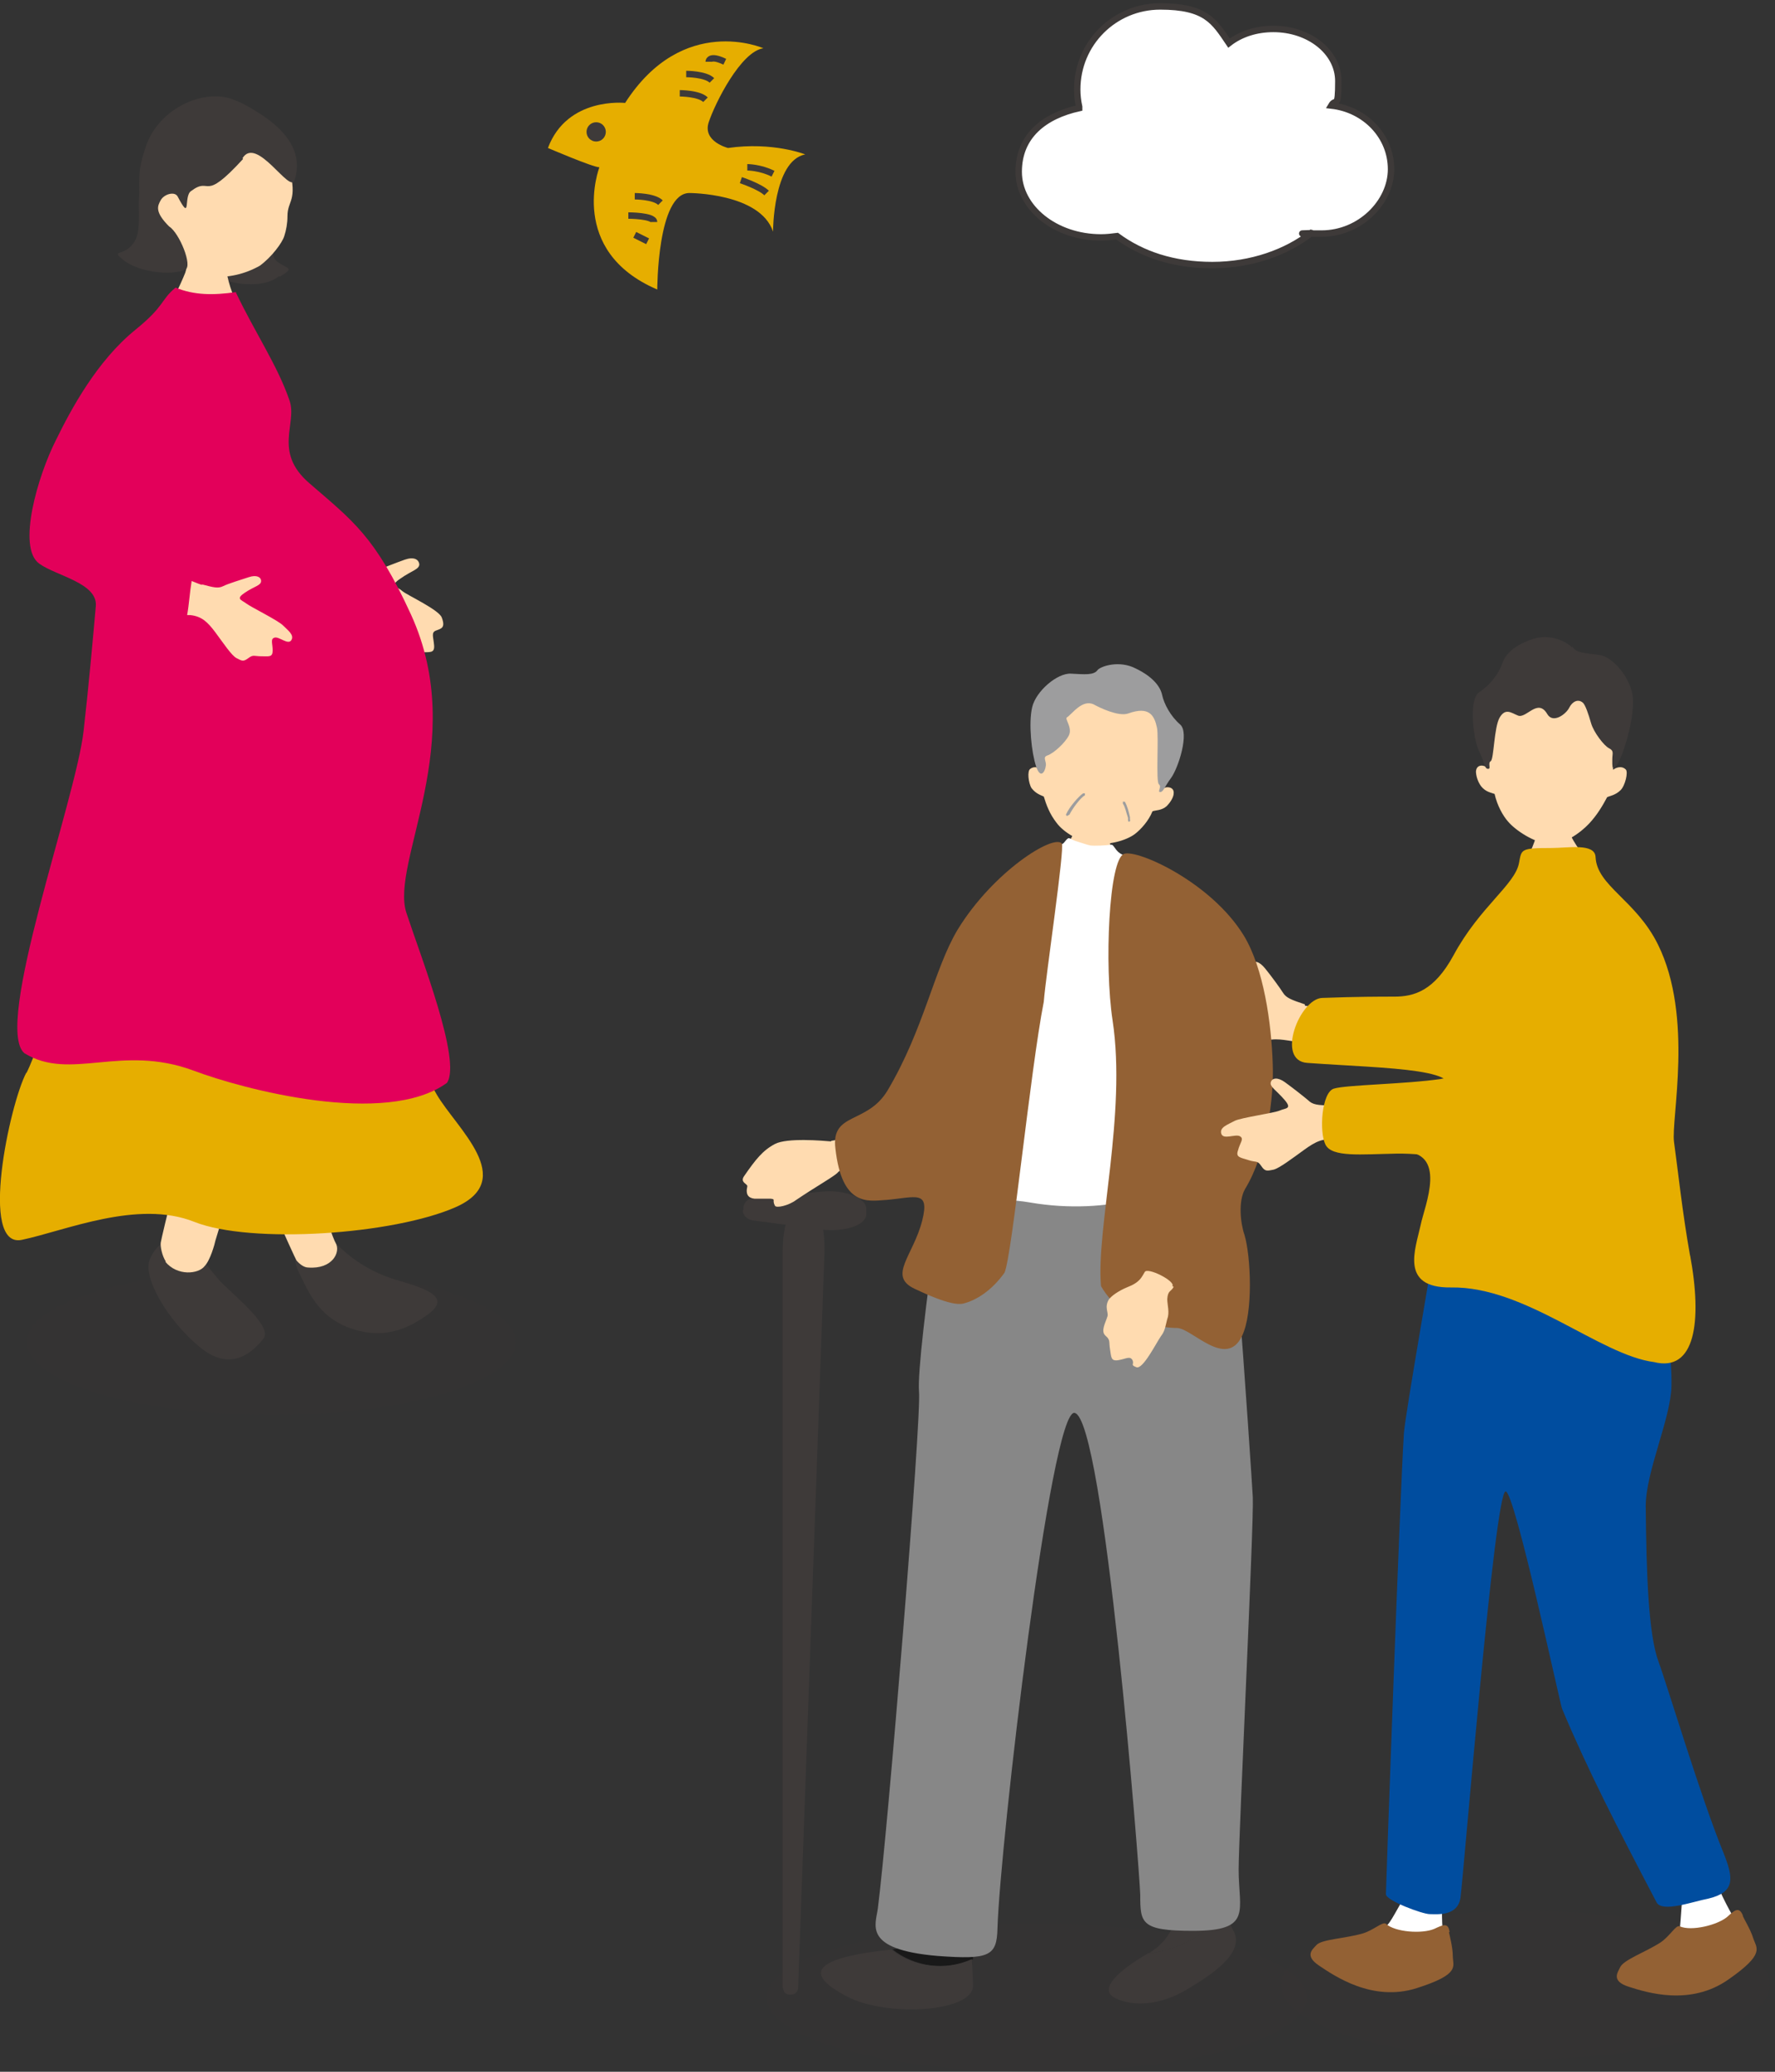 <svg viewBox="0 0 276 322" xmlns="http://www.w3.org/2000/svg"><rect x="0" y="0" width="276" height="322" fill="#333333" stroke="none"/><ellipse cx="42.2" cy="208.6" fill="#3e3a39" opacity=".1" rx="38" ry="11.3"/><ellipse cx="161.2" cy="310.5" fill="#3e3a39" opacity=".1" rx="42" ry="11.5"/><ellipse cx="237.2" cy="308.5" fill="#3e3a39" opacity=".1" rx="38" ry="11.5"/><path d="m167.8 16.6c-.2-.9-.3-1.8-.3-2.7 0-7.2 5.8-12.9 12.9-12.9s8.4 2.3 10.7 5.7c1.8-1.4 4.2-2.2 6.9-2.2 5.6 0 10.1 3.6 10.1 8.1s-.4 2.6-1.1 3.8c5.3.6 9.3 4.8 9.3 9.9s-4.8 10-10.8 10-1.1 0-1.6-.1c-3.8 3-9.3 5-15.4 5s-11-1.7-14.8-4.5c-.8.1-1.6.2-2.5.2-7.1 0-12.8-4.6-12.8-10.2s4-8.7 9.4-9.9z" fill="#fff" stroke="#3e3a39" stroke-miterlimit="10"/><path d="m118.7 7.5s-12.5-5.5-21.5 8.5c0 0-9-1-12 7 0 0 7 3 8 3 0 0-5 13 9 19 0 0 0-15 5-15 0 0 11 0 13 6 0 0 0-11 5-12 0 0-5-2-12-1 0 0-4-1-3-4s5-11 8.5-11.5z" fill="#e6ae00"/><path d="m116.2 26s2 0 4 1" fill="none" stroke="#3e3a39" stroke-miterlimit="10"/><path d="m115.2 28s3 1 4 2" fill="none" stroke="#3e3a39" stroke-miterlimit="10"/><circle cx="92.7" cy="20.5" fill="#3e3a39" r="1.5"/><g fill="none" stroke="#3e3a39" stroke-miterlimit="10"><path d="m106.7 11.5s3 0 4 1"/><path d="m110.2 9.6s0-1.2 2.5 0"/><path d="m105.7 14.5s3 0 4 1"/><path d="m98.7 30.5s3 0 4 1"/><path d="m97.7 33.5s4 0 4 1"/><path d="m98.7 36.5 2 1"/></g><path d="m43.4 42.9c-2.3 2-7.6 1.4-9.7 0-4.6-3.1 5.1-5.5 6.2-7.5.8-1.5 2-.7 3.1 1.9.3.8-1.7 2.4.6 3.7 1.3.8 2.1.7-.1 2z" fill="#3e3a39"/><path d="m38.2 50c-2-4-2.5-5.2-3.1-8.3-.2-1.1 0-2.9 0-3.3-.3 0-5.2 0-5.6 0-.1.6-.4 3.2-.7 4-.8 2-2.2 4.9-3.5 6.6" fill="#ffdbb0"/><path d="m25.5 37.2c1.8 3.6 4.8 5.6 7.4 5.8s5.2-.4 7.5-1.7c1.9-1.4 3.5-3.6 3.8-4.6.3-.9.5-2 .5-3.1 0-2.5 1.6-2.3.3-7.4-.4-1.5-3.1-8.7-10.2-9.7-6.2-.8-13 13.1-9.3 20.7z" fill="#ffdbb0"/><path d="m37.7 24.6c2.2-3.6 7.4 5.6 8.1 3.4 1.6-4.9-2.3-8.4-5.5-10.4-.8-.5-2.7-1.8-4.9-2.4-4.6-1.1-10.8 2-12.7 7.5-1.5 4.4-.9 5.4-1.1 8.5-.1 1.5.3 4.6-.6 6.2-1.5 2.7-4.1 1.2-1.7 3.1 2.3 1.8 7.4 2.4 9.5 1.4 1.2-.5-.9-5.7-2.5-6.7-2.3-2.3-1.8-3.2-1.3-4.1s2.1-1.4 2.6-.6c2.2 4.2.9 0 2.1-.8 3.2-2.4 1.7 2 8.1-5z" fill="#3e3a39"/><path d="m54.3 88.5c2.2.6 3.1.7 4 .3s3.2-1.3 4.6-1.8 2.2-.1 2.3.7c0 .8-1.2 1-2.9 2.2-1.8 1.2-.6 1.2.3 2 .9.7 5.7 2.9 6.1 4.1.6 1.6-.1 1.7-.9 2s-.4 1-.3 2.3-.7 1-2 1.1c-1.3 0-1.4-.3-2.3.4s-1.2.5-2.1 0-2.5-2.7-4-4.6c-1.5-1.8-2.5-2.9-4.6-3-.1 0-.3 0-.6 0 .3-2 .4-4.1.6-6.2 1 .3 1.7.6 2 .7z" fill="#ffdbb0"/><path d="m26.8 192.4c2.5 0 5.5 4.6 7.4 6.7 1.9 2 8.2 7 6.8 8.9-1.5 1.9-4.9 5.5-9.9 1.4s-9-10.9-7.8-13.7 3.5-3.3 3.5-3.3z" fill="#3e3a39"/><path d="m25.8 196.1c-.6-.9-.9-2.4-.8-3 .4-2.4 12.9-52.4 13.7-53.8 0 0 10.4 1.6 9.8 3.9-.6 2.2-14.6 48.3-15 49.6-.1.5-.8 3.1-1.7 4-.9 1.2-4.2 1.6-6.1-.7z" fill="#ffdbb0"/><path d="m50 190.7c-2.6 1.1-5.2 3.6-3.6 6.9s3.1 6.9 7.7 8.7c4.7 1.8 8.5.8 12.3-1.9s.2-4-4.2-5.3c-4.4-1.2-8.8-3.8-12.2-8.5z" fill="#3e3a39"/><path d="m22 140s10.2-6.2 10.9-5.1c.6 1.1 17.8 55.9 19.3 58.3.8 1.4-.5 4.1-4.3 3.8-.6 0-1.3-.5-1.8-1.1-.5-.7-24.2-54-24.1-56z" fill="#ffdbb0"/><path d="m4.1 166.8c2.5-4.9 8.8-25.7 10.8-29.5s4.2-15.8 3.3-20.7c-.9-5.2-2.7-12.6-1.9-15 15.4-1 16.3 1.2 31.6-1.7 6.3 10.3 2 25.3 6.4 33.4 3 5.4 8.8 28.7 13.6 36.8 3.1 5.3 12.6 13.2 3 17.5-9.7 4.3-31.9 5.8-40.7 2.3s-20.1 1.4-26.8 2.8-1.9-21.1.7-26z" fill="#e6ae00"/><path d="m36.7 45.5c2.9 6.1 6.5 11.4 8.3 16.7 1.3 3.6-2.6 8 3.1 12.9 6.8 5.9 10.2 8.2 15.8 20.4 9.1 19.9-3.3 38.6-.7 46.4 2.3 7 8.6 23 6.3 26.4-9.5 6.9-31.7 1-39.4-1.9-11.3-4.2-19.1 1.7-26.3-2.7-4.9-4.1 8-39.4 9.2-50.1.8-7 1.5-14.9 1.9-19.4.3-3.6-6.2-4.7-8.8-6.6-3.5-2.5-.2-13.7 2.6-19.2 2.4-4.9 6.4-12.3 12.3-17.1 4.7-3.8 3.9-4.6 6.3-6.6 2.9 1.2 5.9 1.2 9.4.7z" fill="#e3005a"/><path d="m31.3 90.8c1.9.5 2.6.7 3.4.3s2.8-1 4-1.4 1.9 0 1.9.6c0 .7-1 .8-2.5 1.8s-.6 1.1.2 1.7 4.9 2.6 5.7 3.4 1.8 1.5 1.3 2.3-1.9-.6-2.6-.4-.3.9-.3 2-.6.9-1.8.9c-1.1 0-1.2-.3-2 .3s-1 .4-1.8 0-2.1-2.4-3.3-4-2.1-2.5-3.9-2.7c-.1 0-.3 0-.5 0 .3-1.7.4-3.5.7-5.3.8.3 1.4.6 1.7.6z" fill="#ffdbb0"/><path d="m260.3 301.5c1-.6.9-1.7 1.2-5.5.2-2.7-8.9-18.7-15.1-27.5-2.8-3.9-5.7-23.3-5.6-25.9 0 0 10.4-3.7 11.2-1.5 3.2 8-1.1 17.5 3.1 23.8 5.8 8.6 9.1 19.9 11.2 26.1 1.2 3.6 3.2 6.9 3.6 7.6 1.7 4.5-9 6.6-9.5 3z" fill="#fff"/><path d="m271 297.7c-.6-1.5-1.4-.7-2.4.2-1.5 1.3-5.6 2.3-7.4 1.5-.6-.3-1.5 1.5-3 2.5-2.3 1.5-5.8 2.7-6.3 3.9-.3.7-1.5 2.1 1.4 3 2.8.9 9.5 3 15.4-1.1s4.4-4.9 3.9-6.5c-.4-1.3-1.4-2.9-1.6-3.4z" fill="#936134"/><path d="m214.6 299.7c1.2 0 1.6-1.1 3.5-4.4 1.4-2.4 1.3-18.1.6-28.9-.8-13.2 2.3-25.9 3.5-28.1 0 0 7.1-1.6 7.9.6.3.9.5 12.6-2 28.1-1.6 9.7-3.3 23.6-3.7 27.1-.4 3.8 0 6.3 0 7.1-.4 4.1-10.4 3.7-9.8-1.5z" fill="#fff"/><path d="m225.4 300.3c-.2-1.6-1.1-1.1-2.4-.5-1.9.8-6.1.5-7.5-.8-.5-.4-1.9 1-3.6 1.5-2.7.8-6.4.9-7.2 1.8-.5.6-2 1.6.4 3.2s8.3 5.7 15.2 3.5 5.6-3.4 5.6-5c0-1.3-.5-3.2-.6-3.7z" fill="#936134"/><path d="m222.7 195.5c-.1 1.2-4.1 23.8-4.4 27.2-.6 9.1-2.8 70.7-2.8 71.7s5.7 3.1 6.8 3.1 4.4.4 4.8-2.6c.6-4.9 5.3-62.8 7-63.1 1.4-.2 8.5 33.2 8.8 33.8 3.9 9.3 8.4 18.1 14.7 30.1.9 1.6 5.8-.2 8-.6 4.2-1 4-3.1 2.4-7.1-3.6-8.8-8.7-25.9-10.1-29.7-1.6-4.3-1.9-13.8-2-24.2 0-5.4 3.9-13.6 4-18.7.2-10.1-4.1-17.1-4.5-17.9-.5-.9-8.7-.8-16.1-1.1-8.6-.4-16.4-1.9-16.6-.9z" fill="#004d9f"/><path d="m202.9 156.1c-2.1-.7-2.9-1-3.4-1.8s-1.9-2.7-2.8-3.8-1.7-1.3-2.2-.6c-.4.6.4 1.4 1.2 3.3s-.1 1.3-1.2 1.5-6.2-.7-7.4-.4c-1.2.2-2.7.3-2.7 1.4s2.2.6 2.7 1.3-.2 1-1 2 0 1.2 1.1 1.9 1.3.5 1.7 1.5.7 1 1.7 1.1 3.5-.9 5.6-1.6c2.2-.7 3.5-.2 5.4 0 1.7.1 4.9 1.4 5.4.4.8-1.8 2.7-4.9-.8-5.5-1-.2-3-.4-3.3-.5z" fill="#ffdbb0"/><path d="m242.9 126.4c-.2 0-3.5.7-3.8.7 0 .6-.2 2.7-.4 3.4s-2 5-2.3 5.4c4.1 2.9 9.1 1.8 11.2-1.5-.7-.3-3.2-3.8-3.6-5.1-.3-1-.9-2.5-1-2.9z" fill="#ffdbb0"/><path d="m250.8 119.6c.7-6.9-1-15.3-8.9-15.6s-10.8 8.4-10.7 15.3c-.4-.4-1.6-.6-1.7.6 0 .5.2 1.5.8 2.3.7.9 1.6 1 2.1 1.2.4 1.8 1.3 3.4 2.1 4.3 1.1 1.3 4 3.3 6.5 3.5 2.1.1 4.7-1.7 6.1-3.2 1.3-1.4 2.1-2.8 2.8-4.1.4-.2 1.3-.3 2.1-1.1.7-.7 1.2-2.8.8-3.2-.7-.7-1.7-.2-1.9 0z" fill="#ffdbb0"/><path d="m244.4 100.6c-.6-.7-3.2-2.2-6-1.3s-4.3 2.3-4.8 3.8-1.9 3.4-3.6 4.5-.9 7.4 0 9.2.8 2.7 1.4 2.7c.5 0-.1-.9.4-1.2s.5-5.3 1.4-6.8 1.8-.7 2.8-.3c1.3.6 3.1-2.8 4.6-.2.9 1.5 2.9 0 3.4-1s1.4-1.4 2.1-.8c.4.3.9 1.8 1.3 3.2s2 3.5 2.8 3.9.5.8.5 1.7-.1 2.5 1 .4c1.1-2.2 2.4-7 2.2-9.9s-3-6.4-5.2-6.7-3.7-.3-4.2-1.3z" fill="#3e3a39"/><path d="m262.8 195.2c-1.2-6.7-1.9-13.4-2.5-17.7-.5-3.5 3.1-19.4-2.5-30.7-3.4-6.9-9.5-9.1-9.7-13.6-.1-2.2-4.3-1.4-6.9-1.4-4.8 0-4.6.2-5 2.3-.6 3.4-6.1 6.8-10.2 14.4-3 5.5-6.1 6.4-9.2 6.4-2.2 0-5.8 0-11.2.2-3.5.1-7.3 9.8-2.3 10.1 12.4.9 26.3.8 20.9 5.4-4.5 3.5-12 8.5-6.4 8.4 7.5-.2 3.7 8.4 3.1 11.4-.8 3.7-3.3 9.8 4.7 9.7 11.6-.2 23.1 10.5 31.6 11.6 6.4 1.6 7.5-6.3 5.6-16.6z" fill="#e6ae00"/><path d="m172.2 126.5c-.3 0-3.7 0-4.1 0-.2.6-1.1 2.8-1.4 3.5-.9 2-4.3 4.3-5.4 5.7-1.7 2.2-1.9 2.6-2.1 2.9 3.5 3.8 15.4 2.3 18.2-.7.5-2.6 0-3.2-1.3-3.5-3.4-.7-3.5-2.6-3.6-4.7 0-1.6-.4-2.8-.4-3.2z" fill="#ffdbb0"/><path d="m162.1 119.7c.4-6.3 3.3-13.3 11-12.6 9.6.9 9 9.2 7.9 15.4.4-.3 1.6-.2 1.5.8 0 .5-.4 1.3-1.1 2-.8.7-1.7.6-2.2.8-.6 1.5-1.8 2.8-2.7 3.5-1.3 1-4 1.8-6.5 1.5-2-.2-4.6-1.7-5.7-3.2-1.1-1.4-1.6-2.8-2-4.1-.4-.2-1.2-.4-1.9-1.3-.5-.8-.7-2.7-.2-3 .8-.6 1.7 0 1.8.3z" fill="#ffdbb0"/><path d="m170.7 104.1c.6-.6 3.4-1.5 5.9-.2 2.5 1.2 3.8 2.7 4.1 4.1s1.3 3.3 2.8 4.6-.3 6.8-1.4 8.3-1.2 2.2-1.7 2.2.3-.8-.2-1.2 0-7.3-.3-8.8c-.4-1.9-1.2-3.4-4.5-2.2-1.5.5-4.4-.9-5.3-1.4-1.8-.9-3.4 1.5-4.2 2-.4.2.9 1.6.3 2.8s-2.4 2.8-3.3 3.1-.1.9-.3 1.7c-.1.8-.8 2.1-1.5 0s-1.2-6.7-.6-9.2 3.9-5.3 6-5.2 3.6.3 4.2-.6z" fill="#9d9d9e"/><path d="m166 126.8s0 0-.1 0-.2-.2-.1-.3c.5-1.1 1.9-2.7 2.6-3.2h.3v.3c-.7.4-1.9 2-2.4 3 0 0-.1.1-.2.1z" fill="#9d9d9e"/><path d="m175.6 127.7c-.1 0-.2 0-.2-.2v-.4c-.3-.8-.4-1.6-.8-2.2 0-.1 0-.3 0-.3h.3c.4.7.6 1.5.8 2.4v.4c.1.1 0 .3-.1.3z" fill="#9d9d9e"/><path d="m138.7 303c7.3-.9 1.4-7.5 4.7-13.9 0 0 4.1-3.1 5.2-.4.9 2.1 2.2 10.2 2.7 15.8-4.2 1.9-9.1 1.2-12.5-1.5z" fill="#191919"/><path d="m138.6 303c3.4 2.7 8.3 3.4 12.5 1.5.1 1.7.2 3.2.2 4.2-.2 4.1-13.6 4.8-19.6 1.6-6.9-3.6-5.2-6 6.9-7.3z" fill="#3e3a39"/><path d="m190.8 297c-.8-3.7-.6-8.7-.7-12.3-3.7-2.5-6.3-2.4-6.4 5s-.8 11.3-5.1 13.9c0 0 0 0-.1 0 4.6-.4 9.2-3 12.3-6.6z" fill="#3e3a39"/><path d="m190.8 297c-3.1 3.6-7.8 6.2-12.3 6.6-4.3 2.5-8 5.6-5 7s7.2.9 10.9-1.3 9.3-5.7 7.4-9.2c-.5-.8-.8-1.9-1-3.1z" fill="#3e3a39"/><path d="m148.9 168.7c-.3 1.6-6.5 41.8-6 47.6.4 4.2-4.9 68.8-6.4 80.3-.3 2.5-2.5 6.4 9.3 7.4 8.1.6 9.2 0 9.3-4.3.4-13 8.3-80.9 12-80.1 4.6.9 10.1 71.2 10.2 74.9 0 4.4.1 5.6 8.2 5.6 9.3 0 7.1-3.1 7.1-9.5 0-5.4 2.4-54 2.2-57.9s-4.1-61.9-5.5-64.4-40.3.3-40.3.3z" fill="#878787"/><path d="m159 134.5c.9-1.6 5.9-2.7 6.5-3.6.8-1 .6-.6 1.7-.2.7.2 1.8.6 2.3.7.7.1 2.5 0 3.2-.1.7-.2.6 1.7 3.1 1.8 1.9 0 6.6 13.6 6.3 18.9.2 7.4 1.6 24.9 1.5 29.7 0 3.5-11.2 7.3-23.4 5.2-5.7-1-9.2.5-9.3-.5 0-.8.7-16.1 2-24 1.7-10.7 4.8-25.4 6.1-27.9z" fill="#fff"/><path d="m174.8 132.7c2.1-.7 13.5 4.4 18.6 12.7 3.1 5.1 4.3 13.6 4.5 20 .2 5.2-.9 13.8-4.3 19.4-1.1 1.9-.7 5.4-.1 7.1 1 3.3 1.4 12.2-.4 15.8-2.5 5.1-7.8-1.3-10.1-1.3-1.7 0-8.3-.5-11.8-6.5-.8-8.8 4-26.8 1.8-41.3-1.3-8.5-.6-25.1 1.8-25.9z" fill="#936134"/><path d="m182.5 200c-.4.8-.9.5-1 1.9 0 .9.4 2.1 0 3.1-.3 1.1-.3 1.8-1 2.7-.7 1-2.8 5.2-3.8 4.8s-.3-.4-.6-1.1c-.4-.7-1-.2-2.2 0s-1.1-.5-1.3-1.7.1-1.4-.7-2.1 0-2 .3-3c.2-.6-.5-1.4.2-2.6.4-.6 1.6-1.4 2.8-1.9 2.1-.8 2.3-1.6 2.8-2.4.4-.8 4.8 1.4 4.3 2.2z" fill="#ffdbb0"/><path d="m121.8 309.1c0 .5.4.9.9.9h.4c.5 0 .9-.4 1-.9l4.1-114.5c.1-4.2-1-7.7-2.5-7.8h-1.2c-1.5 0-2.8 3.5-2.8 7.6v114.6h.1z" fill="#3e3a39"/><path d="m115.5 188.1c0 .8.7 1.5 1.7 1.6l10.6 1.4c3.4.4 6.9-.6 6.9-2.4v-.8c0-1.8-3.4-3-6.8-2.7l-10.6 1c-1 0-1.7.8-1.7 1.5v.4z" fill="#3e3a39"/><path d="m129.2 177.4c-1.2-.1-6.8-.6-8.7.4s-3 2.4-4.8 5c-.7 1 .6 1.2.5 1.6-.3 1.3.2 1.8 1.1 1.9h2.5c.9.1.2.2.7 1.1.2.4 2.1 0 3.3-.9 3.1-2.1 6-3.7 6.5-4.3.8-.9 2.3-.3 4.8-.7 2.3-.4 1.9-2.3 1.6-4.6-.2-1.6-6.7.4-7.4.4z" fill="#ffdbb0"/><path d="m137.7 186.5c-2.8.2-6.8 1-7.8-8-.7-5.7 4.9-3.7 8.1-9 5.7-9.6 7.2-18.8 10.9-25 5.5-9 14.9-14.9 16.2-13.4.5.6-2.5 20.6-2.8 24.6-2.1 10.7-4.9 39.3-6.1 42.1-2 2.8-4.4 4.3-6.4 4.8-1.9.5-6.7-1.9-7.6-2.3-4.2-2-.2-5.1 1.2-10.6 1.2-4.8-1-3.6-5.6-3.2z" fill="#936134"/><path d="m207 171.8c-2.1 0-2.9-.1-3.6-.8-.7-.6-2.5-2-3.6-2.8s-2-.7-2.2 0 .8 1.2 2.1 2.7.2 1.3-.7 1.7-6 1.1-7 1.6c-1.1.6-2.4 1-2.1 2s2.2 0 2.9.4 0 1-.3 2.2c-.4 1.1.4 1.1 1.6 1.5s1.4 0 2 .9.9.8 1.9.6c.9-.2 3-1.8 4.8-3.1s3-1.9 5-1.5h.6c.3-1.9.7-3.8 1-5.7-.9 0-1.6.1-2 .1z" fill="#ffdbb0"/><path d="m231.3 158.7c-2.6 1-2 8.2-7.3 9s-14.7.9-16.6 1.5-2.3 6.7-1.3 8.7 5.5 1.5 11 1.4 9.4 1.4 15.4.5c3.6-.6 6.2-2.3 7.6-7.9 1.3-5.6-.1-16.4-8.8-13.1z" fill="#e6ae00"/></svg>